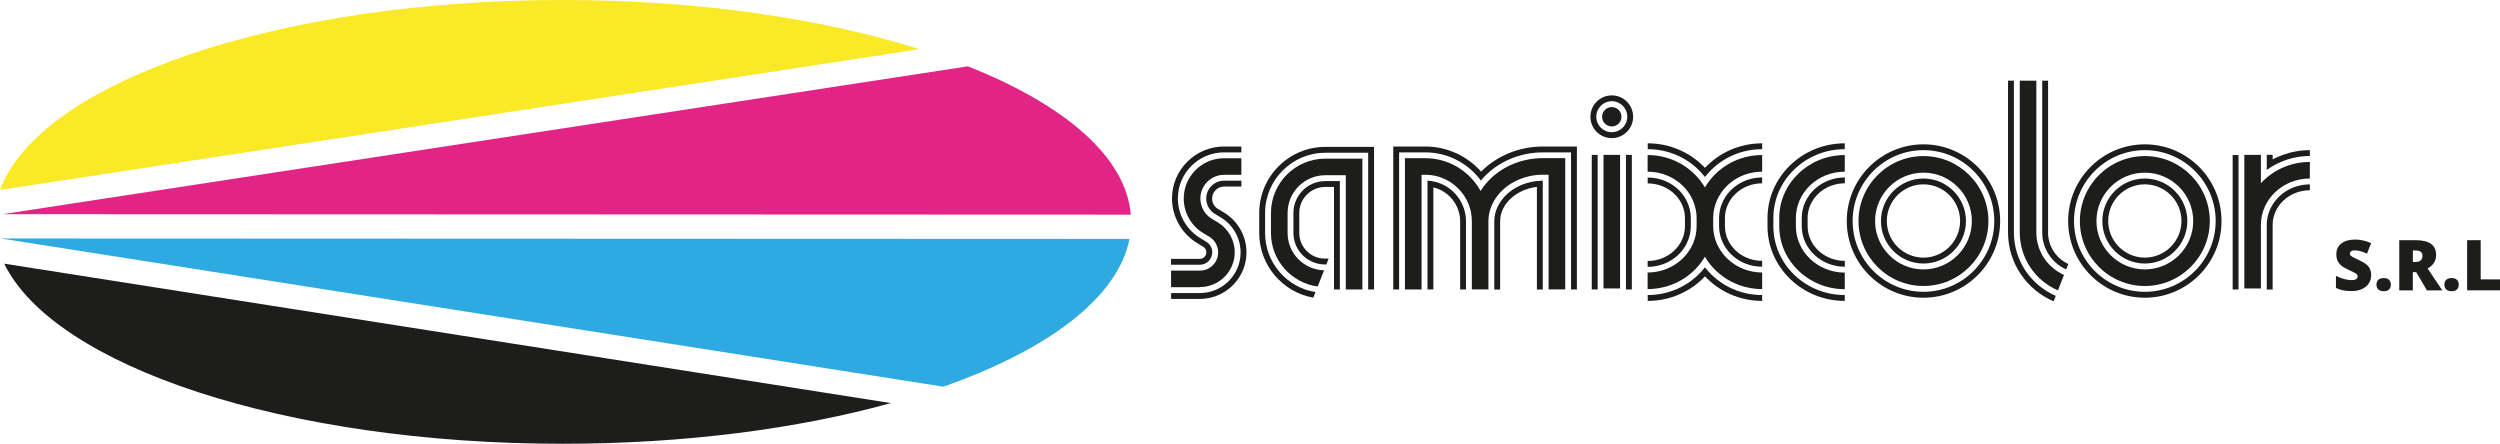 <?xml version="1.0" encoding="UTF-8"?> <svg xmlns="http://www.w3.org/2000/svg" id="Livello_2" data-name="Livello 2" viewBox="0 0 438.74 77.88"><defs><style> .cls-1 { fill: #1d1d1c; } .cls-1, .cls-2, .cls-3, .cls-4 { stroke-width: 0px; } .cls-2 { fill: #e12486; } .cls-3 { fill: #f9e927; } .cls-4 { fill: #2ea9e1; } </style></defs><g id="Livello_1-2" data-name="Livello 1"><g><g><g><g><path class="cls-1" d="M232.58,31.78h2.56v19.02h-1.03v-17.99h-1.53c-2.52,0-4.56,2.05-4.56,4.55v3.53c0,2.48,2.01,4.49,4.49,4.49h.66l-.4,1.03h-.26c-3.04,0-5.52-2.47-5.52-5.52v-3.53c0-3.07,2.51-5.58,5.59-5.58Z"></path><path class="cls-1" d="M241.14,25.78v25.02h-1.03v-23.99h-7.52c-5.83,0-10.57,4.74-10.57,10.56v3.53c0,5.22,3.83,9.57,8.84,10.36l-.38.98c-5.39-.96-9.49-5.68-9.49-11.34v-3.53c0-6.38,5.2-11.59,11.6-11.59h8.55Z"></path></g><path class="cls-1" d="M232.37,47.43c-3.55-.07-6.4-2.97-6.4-6.54v-3.53c0-3.65,2.97-6.61,6.62-6.61h3.59v20.05h2.91v-22.96h-6.5c-5.26,0-9.54,4.28-9.54,9.53v3.53c0,4.79,3.58,8.76,8.2,9.38l1.12-2.84Z"></path></g><g><path class="cls-1" d="M251.1,31.76l-.58-.07v19.11h1.03v-17.91c2.71.65,4.7,3.1,4.7,5.94v11.97h1.03v-11.97c0-1.05-.23-2.05-.65-2.95-.99-2.17-3.04-3.78-5.53-4.12Z"></path><path class="cls-1" d="M270.81,25.71c-4.33,0-8.21,1.71-10.88,4.41-2.4-2.7-5.9-4.41-9.81-4.41h-5.61v25.09h1.03v-24.06h4.58c3.63,0,6.89,1.6,9.11,4.13.24.26.45.53.66.82.22-.27.45-.53.7-.78,2.49-2.56,6.15-4.17,10.22-4.17h4.9v24.06h1.03v-25.09h-5.93Z"></path><path class="cls-1" d="M262.96,36.01c-.46.86-.72,1.82-.72,2.83v11.97h1.03v-11.97c0-3.03,2.8-5.6,6.45-6.04v18.01h1.03v-19.11l-.54.03c-3.26.2-6,1.91-7.24,4.29Z"></path><path class="cls-1" d="M261.19,31.77c-.25.26-.48.53-.7.81-.24.3-.45.61-.65.93-.19-.33-.38-.66-.6-.97-.21-.29-.42-.58-.65-.84-2.04-2.41-5.08-3.94-8.47-3.94h-3.56v23.04h2.92v-20.13h.64c2.92,0,5.48,1.53,6.93,3.84.26.4.47.82.66,1.26.38.95.59,1.97.59,3.05v11.97h2.91v-11.97c0-1.05.24-2.05.66-2.96.2-.42.43-.83.71-1.22,1.68-2.38,4.74-3.98,8.23-3.98h.96v20.13h2.92v-23.04h-3.88c-3.87,0-7.33,1.56-9.62,4.01Z"></path></g><g><path class="cls-1" d="M285.35,27.18v23.62h1.03v-23.62h-1.03ZM279.35,50.8h1.03v-23.62h-1.03v23.62Z"></path><rect class="cls-1" x="281.41" y="27.18" width="2.91" height="23.44"></rect></g><g><path class="cls-1" d="M296.05,42.63c.43-.89.68-1.88.68-2.93v-1.43c0-1.05-.25-2.04-.68-2.93-1.18-2.47-3.82-4.18-6.89-4.18v1.03c3.61,0,6.54,2.72,6.54,6.09v1.43c0,3.35-2.93,6.09-6.54,6.09v1.03c3.06,0,5.71-1.72,6.89-4.18Z"></path><path class="cls-1" d="M299.22,29.46c-2.49-2.64-6.08-4.31-10.05-4.31v1.03c3.72,0,7.07,1.58,9.36,4.08.24.26.46.51.68.79.22-.28.45-.54.69-.8,2.29-2.5,5.63-4.07,9.35-4.07v-1.03c-3.98,0-7.56,1.67-10.03,4.31Z"></path><path class="cls-1" d="M302.37,35.34c-.44.89-.68,1.88-.68,2.93v1.43c0,1.05.24,2.04.68,2.93,1.18,2.47,3.82,4.18,6.88,4.18v-1.03c-3.6,0-6.53-2.73-6.53-6.09v-1.43c0-3.36,2.93-6.09,6.53-6.09v-1.03c-3.05,0-5.69,1.72-6.88,4.18Z"></path><path class="cls-1" d="M299.21,46.92c-.22.28-.44.53-.68.79-2.29,2.5-5.64,4.07-9.36,4.07v1.03c3.98,0,7.57-1.67,10.05-4.31,2.48,2.64,6.05,4.31,10.03,4.31v-1.03c-3.72,0-7.07-1.57-9.36-4.07-.24-.26-.46-.51-.68-.79Z"></path><path class="cls-1" d="M300.51,31.1c-.25.28-.47.56-.68.85-.23.3-.43.62-.62.95-.2-.33-.4-.65-.63-.95-.22-.3-.44-.58-.68-.85-2.12-2.37-5.25-3.89-8.75-3.89v2.92c3.06,0,5.77,1.53,7.29,3.83.27.4.49.82.68,1.26.4.95.63,1.97.63,3.04v1.43c0,1.07-.23,2.1-.63,3.04-.07.16-.14.33-.23.48-.03.05-.05.1-.08.15-.11.21-.24.42-.37.62-1.51,2.3-4.21,3.84-7.29,3.84v2.91c3.51,0,6.64-1.51,8.75-3.89.25-.27.47-.56.68-.84.23-.31.43-.62.63-.95.19.33.39.64.62.95.21.29.43.58.68.84,2.1,2.37,5.23,3.89,8.74,3.89v-2.91c-3.06,0-5.77-1.54-7.28-3.84-.27-.4-.49-.82-.69-1.26h0c-.4-.95-.62-1.96-.62-3.03v-1.43c0-1.07.22-2.09.62-3.02h0c.2-.45.42-.88.69-1.28,1.52-2.3,4.21-3.83,7.28-3.83v-2.92c-3.5,0-6.63,1.51-8.74,3.89Z"></path></g><g><path class="cls-1" d="M310.19,38.27v1.43c0,7.23,6.09,13.11,13.56,13.11v-1.03c-6.91,0-12.53-5.42-12.53-12.08v-1.43c0-6.66,5.62-12.09,12.53-12.09v-1.03c-7.47,0-13.56,5.89-13.56,13.12ZM316.2,38.27v1.43c0,3.92,3.39,7.11,7.56,7.11v-1.03c-3.6,0-6.53-2.73-6.53-6.09v-1.43c0-3.36,2.93-6.09,6.53-6.09v-1.03c-4.16,0-7.56,3.19-7.56,7.11Z"></path><path class="cls-1" d="M315.17,38.27v1.43c0,4.48,3.84,8.14,8.58,8.14v2.91c-6.34,0-11.5-4.95-11.5-11.05v-1.43c0-6.1,5.16-11.06,11.5-11.06v2.92c-4.74,0-8.58,3.65-8.58,8.14Z"></path></g><g><polygon class="cls-1" points="391.82 39.47 391.82 41.53 391.82 50.8 392.85 50.8 392.85 41.53 392.85 34.48 392.85 27.21 391.82 27.21 391.82 39.47"></polygon><path class="cls-1" d="M400.33,28.41c1.54-.67,3.25-1.03,5.04-1.03v-1.03c-1.69,0-3.29.3-4.78.85-.61.22-1.19.47-1.75.77v-.8h-1.03v2.66c.33-.25.68-.47,1.03-.68.47-.29.98-.53,1.49-.75Z"></path><path class="cls-1" d="M398.84,35.91c-.66,1.05-1.03,2.27-1.03,3.57v11.33h1.03v-11.33c0-3.36,2.93-6.09,6.53-6.09v-1.03c-2.79,0-5.22,1.43-6.53,3.55Z"></path><path class="cls-1" d="M396.78,32.14v-4.96h-2.91v23.44h2.91v-11.15c0-4.49,3.85-8.14,8.59-8.14v-2.91c-3.41,0-6.48,1.45-8.59,3.73Z"></path></g><g><path class="cls-1" d="M337.56,52.25c-7.42,0-13.46-6.04-13.46-13.46s6.04-13.46,13.46-13.46,13.46,6.04,13.46,13.46-6.04,13.46-13.46,13.46ZM337.56,26.35c-6.85,0-12.43,5.58-12.43,12.43s5.58,12.43,12.43,12.43,12.43-5.58,12.43-12.43-5.58-12.43-12.43-12.43ZM337.56,46.25c-4.11,0-7.46-3.35-7.46-7.46s3.35-7.46,7.46-7.46,7.46,3.35,7.46,7.46-3.35,7.46-7.46,7.46ZM337.56,32.35c-3.55,0-6.43,2.89-6.43,6.43s2.89,6.43,6.43,6.43,6.43-2.89,6.43-6.43-2.89-6.43-6.43-6.43Z"></path><path class="cls-1" d="M337.56,50.19c-6.29,0-11.4-5.12-11.4-11.4s5.12-11.4,11.4-11.4,11.4,5.12,11.4,11.4-5.11,11.4-11.4,11.4ZM337.56,30.3c-4.68,0-8.49,3.81-8.49,8.49s3.81,8.49,8.49,8.49,8.49-3.81,8.49-8.49-3.81-8.49-8.49-8.49Z"></path></g><g><path class="cls-1" d="M376.41,52.25c-7.42,0-13.46-6.04-13.46-13.46s6.04-13.46,13.46-13.46,13.46,6.04,13.46,13.46-6.04,13.46-13.46,13.46ZM376.41,26.35c-6.85,0-12.43,5.58-12.43,12.43s5.58,12.43,12.43,12.43,12.43-5.58,12.43-12.43-5.58-12.43-12.43-12.43ZM376.41,46.25c-4.11,0-7.46-3.35-7.46-7.46s3.35-7.46,7.46-7.46,7.46,3.35,7.46,7.46-3.35,7.46-7.46,7.46ZM376.41,32.35c-3.55,0-6.43,2.89-6.43,6.43s2.89,6.43,6.43,6.43,6.43-2.89,6.43-6.43-2.89-6.43-6.43-6.43Z"></path><path class="cls-1" d="M376.41,50.19c-6.29,0-11.4-5.12-11.4-11.4s5.11-11.4,11.4-11.4,11.4,5.12,11.4,11.4-5.11,11.4-11.4,11.4ZM376.41,30.3c-4.68,0-8.49,3.81-8.49,8.49s3.81,8.49,8.49,8.49,8.49-3.81,8.49-8.49-3.81-8.49-8.49-8.49Z"></path></g><g><path class="cls-1" d="M359.43,40.8V14.16h-1.03v26.63c0,2.89,1.73,5.38,4.2,6.49l.38-.95c-2.1-.97-3.56-3.08-3.56-5.54ZM353.43,40.8V14.16h-1.03v26.63c0,5.42,3.3,10.08,8,12.09l.38-.96c-4.32-1.85-7.35-6.14-7.35-11.13Z"></path><path class="cls-1" d="M362.22,48.26l-1.06,2.7c-3.94-1.69-6.7-5.61-6.7-10.17V14.16h2.91v26.63c0,3.33,2,6.19,4.85,7.46Z"></path></g><g><path class="cls-1" d="M282.86,24.24c-2.07,0-3.75-1.68-3.75-3.75s1.68-3.75,3.75-3.75,3.75,1.68,3.75,3.75-1.68,3.75-3.75,3.75ZM282.86,17.76c-1.5,0-2.72,1.22-2.72,2.72s1.22,2.72,2.72,2.72,2.72-1.22,2.72-2.72-1.22-2.72-2.72-2.72Z"></path><circle class="cls-1" cx="282.86" cy="20.49" r="1.7"></circle></g><g><path class="cls-1" d="M217.74,40.36c-.68-1.24-1.69-2.31-2.93-3.06l-1.07-.64c-.63-.38-1.02-1.08-1.02-1.81,0-1.16.95-2.11,2.11-2.11h3.03v-1.03h-3.03c-1.74,0-3.14,1.41-3.14,3.14,0,1.09.58,2.12,1.51,2.68l1.07.65c2.13,1.28,3.45,3.63,3.45,6.12,0,3.94-3.21,7.13-7.14,7.13h-5.06v1.03h5.06c3.07,0,5.76-1.71,7.15-4.23.65-1.16,1.02-2.51,1.02-3.94s-.36-2.74-1.02-3.94ZM212.75,44.29c0-.76-.4-1.47-1.05-1.86l-1.07-.65c-2.42-1.46-3.92-4.11-3.92-6.94,0-4.47,3.64-8.1,8.11-8.1h3.03v-1.03h-3.03c-5.04,0-9.14,4.09-9.14,9.13,0,3.18,1.7,6.18,4.42,7.82l1.07.65c.34.2.54.58.54.98,0,.63-.5,1.14-1.14,1.14h-5.06v1.03h5.06c1.2,0,2.17-.98,2.17-2.17Z"></path><path class="cls-1" d="M210.58,50.4h-5.06v-2.91h5.06c1.76,0,3.2-1.43,3.2-3.2,0-1.11-.59-2.16-1.55-2.74l-1.07-.64c-2.11-1.27-3.42-3.6-3.42-6.06,0-3.9,3.17-7.08,7.08-7.08h3.03v2.91h-3.03c-2.29,0-4.16,1.87-4.16,4.16,0,1.45.77,2.82,2.01,3.56l1.07.64c1.82,1.1,2.95,3.1,2.95,5.23,0,3.37-2.74,6.11-6.11,6.11Z"></path></g></g><g><path class="cls-3" d="M161.36,8.63L0,33.34C6.95,14.49,48.51,0,98.73,0c23.72,0,45.5,3.23,62.63,8.63Z"></path><path class="cls-1" d="M.73,46.27l155.61,24.47c-16.27,4.51-36.15,7.14-57.61,7.14-48.68,0-89.22-13.61-98-31.62Z"></path><path class="cls-4" d="M198.22,41.93c-2,10.27-14.2,19.43-32.66,25.93L.14,41.85l198.08.08Z"></path><path class="cls-2" d="M198.45,37.67l-198.02-.08L169.86,11.64c17.01,6.74,27.76,15.9,28.59,26.03Z"></path></g><g><path class="cls-1" d="M416.13,48.29c0,.55-.14,1.03-.42,1.45-.28.42-.68.75-1.2.99s-1.13.35-1.84.35c-.59,0-1.08-.04-1.48-.12s-.81-.23-1.24-.43v-2.12c.45.23.93.41,1.42.55s.94.2,1.35.2c.35,0,.61-.06.78-.18s.25-.28.25-.47c0-.12-.03-.23-.1-.32s-.17-.18-.32-.27-.54-.28-1.17-.57c-.57-.26-1-.51-1.29-.76s-.5-.53-.64-.84-.21-.69-.21-1.13c0-.81.3-1.44.89-1.9s1.4-.68,2.43-.68c.91,0,1.84.21,2.79.63l-.73,1.84c-.82-.38-1.53-.57-2.13-.57-.31,0-.53.05-.67.16s-.21.24-.21.4c0,.17.09.33.27.46s.66.39,1.45.75c.76.34,1.29.71,1.58,1.1s.44.88.44,1.48Z"></path><path class="cls-1" d="M417.06,49.96c0-.37.11-.65.33-.86s.54-.3.95-.3.7.1.92.3.32.49.32.86-.11.64-.33.85-.52.3-.91.3-.71-.1-.94-.3-.34-.48-.34-.85Z"></path><path class="cls-1" d="M423.44,47.76v3.2h-2.38v-8.81h2.88c2.39,0,3.59.87,3.59,2.6,0,1.02-.5,1.81-1.49,2.37l2.57,3.84h-2.7l-1.87-3.2h-.6ZM423.44,45.97h.45c.83,0,1.25-.37,1.25-1.1,0-.61-.41-.91-1.22-.91h-.47v2.01Z"></path><path class="cls-1" d="M428.98,49.96c0-.37.11-.65.33-.86s.54-.3.95-.3.7.1.92.3.32.49.32.86-.11.64-.33.85-.52.3-.91.3-.71-.1-.94-.3-.34-.48-.34-.85Z"></path><path class="cls-1" d="M432.97,50.96v-8.81h2.38v6.88h3.39v1.92h-5.77Z"></path></g></g></g></svg> 